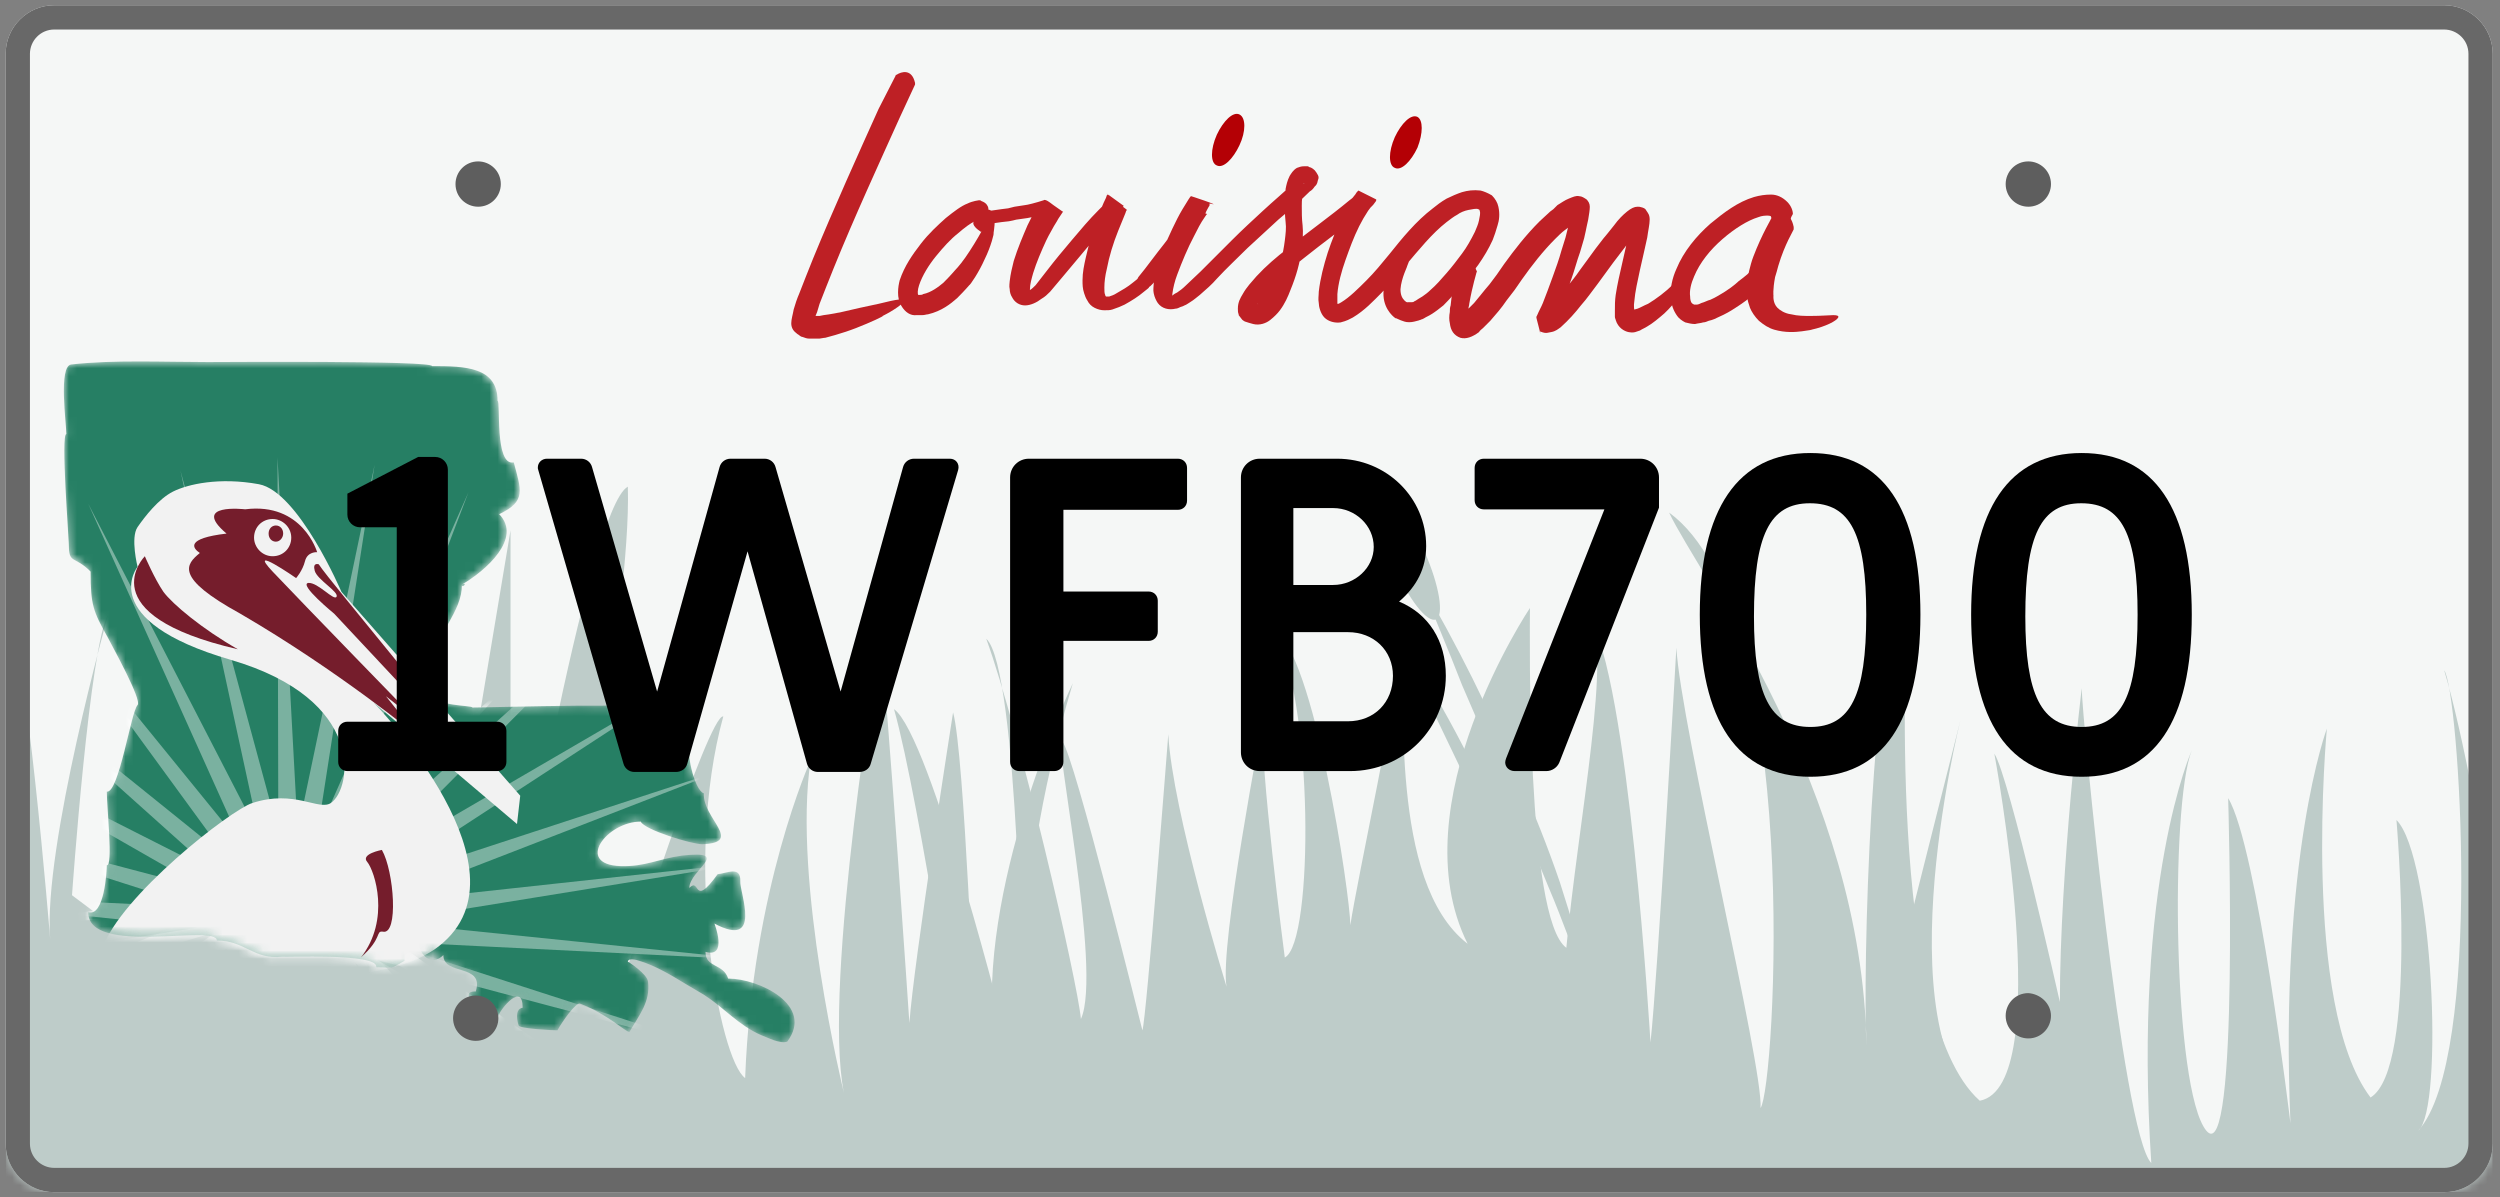 <svg width="309" height="148" viewBox="0 0 309 148" fill="none" xmlns="http://www.w3.org/2000/svg">
<rect x="0" y="0" width="309" height="148" fill="#808080" stroke="none"/>
<g clip-path="url(#clip0_2235_3427)">
<path d="M308.1 141.35C308.1 144.65 305.4 147.35 302.1 147.35H6.7C3.4 147.35 0.7 144.65 0.7 141.35V6.65C0.7 3.35 3.4 0.65 6.7 0.65H302.1C305.4 0.65 308.1 3.35 308.1 6.65V141.35Z" fill="#F5F7F6"/>
<mask id="mask0_2235_3427" style="mask-type:luminance" maskUnits="userSpaceOnUse" x="0" y="0" width="309" height="148">
<path d="M308.1 141.35C308.1 144.65 305.4 147.35 302.1 147.35H6.7C3.4 147.35 0.7 144.65 0.7 141.35V6.65C0.7 3.35 3.4 0.65 6.7 0.65H302.1C305.4 0.65 308.1 3.35 308.1 6.65V141.35Z" fill="white"/>
</mask>
<g mask="url(#mask0_2235_3427)">
<path fill-rule="evenodd" clip-rule="evenodd" d="M-4.2 155.35C-4.2 155.35 -0.6 79.95 0.8 76.35C3.1 77.75 6.2 116.05 6.2 116.05C5.3 104.75 13.4 75.85 13.4 75.85C11.1 79.55 8.9 110.65 8.9 110.65L12.5 113.35L50 115.15L53.1 64.65L54.5 117.05L63.1 65.55V118.85C63.1 118.85 72.6 62.85 77.6 60.15C78.1 75.95 69.5 115.25 73.1 119.75C77.2 120.65 77.2 120.65 77.2 120.65C77.2 120.65 87.6 88.15 89.4 88.55C84.4 106.65 88.9 130.95 92.1 133.25C93 109.75 100.2 93.95 100.2 93.95C97.9 108.85 104.3 135.05 104.3 135.05C101.6 121.55 108.8 79.05 108.8 79.05C109.7 86.25 112.4 126.45 112.4 126.45C112.9 119.25 117.8 88.05 117.8 88.05C119.2 93.05 120.5 127.75 120.5 127.75L126.4 126.35C126.4 126.35 125.9 82.55 121.9 78.95C126 90.25 133.2 121.35 133.6 125.95C136.3 120.05 130 90.25 131.3 91.65C132.7 93.05 141.2 127.35 141.2 127.35C141.7 125.95 144.4 90.75 144.4 90.75C144.9 100.25 151.6 121.95 151.6 121.95C150.7 116.95 156.1 88.95 156.1 88.95C155.6 93.95 158.8 118.35 158.8 118.35C162.4 116.55 162.4 86.25 157.4 77.75C162.4 80.45 166.9 110.75 166.9 114.35C167.8 108.45 172.8 85.45 172.8 81.85C174.2 85.05 171.4 108.95 181.4 116.65C172.8 99.45 189.1 75.15 189.1 75.15C189.1 78.35 188.6 113.55 193.6 117.15C195 101.75 199.5 79.65 196.3 76.05C201.3 83.25 204 128.85 204 128.85C204.9 120.75 207.2 80.05 207.2 80.05C207.7 89.55 218 131.95 217.6 136.95C219.4 134.65 223 75.55 206.3 63.35C209.9 71.05 230.2 97.65 230.7 129.25C230.2 121.55 231.2 76.85 235.7 75.05C235.7 77.75 233 125.65 244.7 136.05C254.2 134.25 246.5 93.15 246.5 93.15C248.3 95.85 254.6 123.85 254.6 123.85C254.6 107.55 257.3 85.05 257.3 85.05C257.3 88.25 262.3 140.15 265.9 143.75C263.6 108.95 270.9 92.75 270.9 92.75C268.2 99.55 268.6 134.75 272.7 139.75C276.8 144.75 275.4 98.65 275.4 98.65C279 104.55 283.1 138.85 283.1 138.85C281.7 105.85 287.6 90.05 287.6 90.05C287.6 90.05 284.4 124.35 293 135.65C298.9 132.05 296.2 101.35 296.2 101.35C300.7 105.85 302.1 137.05 298.9 139.75C307 130.75 303.9 85.15 302.1 82.85C306.6 97.75 313.4 143.85 314.7 157.35C316 170.75 -4.7 168.95 -4.2 155.35Z" fill="#BECCC9"/>
<path fill-rule="evenodd" clip-rule="evenodd" d="M124.5 128.75C124.5 128.75 115 90.85 110.5 87.65C113.7 98.95 119.5 137.75 119.5 137.75L124.5 128.75Z" fill="#BECCC9"/>
<path fill-rule="evenodd" clip-rule="evenodd" d="M132.6 84.45C132.6 84.45 121.3 107.95 122.7 126.85C127.2 129.55 127.2 129.55 127.2 129.55C127.2 129.55 124 113.35 132.6 84.45Z" fill="#BECCC9"/>
<path fill-rule="evenodd" clip-rule="evenodd" d="M242.301 89.05C242.301 89.05 231.901 130.55 246.801 138.25C229.601 138.75 231.401 132.35 231.401 132.35L242.301 89.05Z" fill="#BECCC9"/>
<path fill-rule="evenodd" clip-rule="evenodd" d="M176.101 68.25C177.901 72.35 178.501 76.05 177.501 76.55C176.401 77.05 174.101 74.05 172.301 69.95C170.501 65.85 169.901 62.15 170.901 61.65C171.901 61.25 174.301 64.15 176.101 68.25Z" fill="#BECCC9"/>
<path d="M175.5 71.85C177.8 75.75 180 79.85 182 83.85C184 87.95 186 92.05 187.8 96.25C189.6 100.45 191.3 104.65 192.8 109.05C193.5 111.25 194.2 113.45 194.8 115.65C195.1 116.75 195.3 117.85 195.5 119.05C195.7 120.15 195.9 121.35 195.8 122.45C195.5 120.15 194.7 118.05 193.9 115.95C193.1 113.85 192.3 111.75 191.4 109.65C189.7 105.45 187.9 101.25 186.1 97.15L180.7 84.65C179 80.25 177.2 76.05 175.5 71.85Z" fill="#BECCC9"/>
<path d="M171.5 75.95C173.9 79.75 176.2 83.55 178.3 87.55C180.5 91.45 182.5 95.45 184.5 99.45C186.4 103.45 188.3 107.55 190 111.75C190.8 113.85 191.6 115.95 192.3 118.05C192.6 119.15 192.9 120.25 193.2 121.35C193.5 122.45 193.7 123.55 193.7 124.65C193.2 122.45 192.4 120.35 191.5 118.35C190.6 116.25 189.7 114.25 188.8 112.25C186.9 108.25 185 104.15 183 100.15L177.2 88.05C175.1 84.05 173.3 80.05 171.5 75.95Z" fill="#BECCC9"/>
</g>
<mask id="mask1_2235_3427" style="mask-type:luminance" maskUnits="userSpaceOnUse" x="0" y="0" width="309" height="148">
<path d="M308.1 141.35C308.1 144.65 305.4 147.35 302.1 147.35H6.7C3.4 147.35 0.7 144.65 0.7 141.35V6.65C0.7 3.35 3.4 0.65 6.7 0.65H302.1C305.4 0.65 308.1 3.35 308.1 6.65V141.35Z" fill="white"/>
</mask>
<g mask="url(#mask1_2235_3427)">
<mask id="mask2_2235_3427" style="mask-type:luminance" maskUnits="userSpaceOnUse" x="7" y="44" width="92" height="85">
<path d="M57.101 72.25C57.101 72.85 57.901 71.85 57.101 72.25C57.101 75.75 53.901 78.15 53.801 81.55C54.101 81.55 52.901 85.05 53.201 85.75C53.901 87.35 58.301 87.15 58.401 87.45C61.101 87.45 81.701 86.75 82.201 87.75C85.501 90.25 85.501 85.45 85.501 92.25C84.601 92.25 85.801 97.75 87.001 98.05C86.801 101.15 92.001 104.15 86.801 104.35C85.501 104.35 79.601 102.55 79.201 101.55C75.001 101.55 71.001 106.85 76.701 107.05C79.701 107.15 81.401 106.15 84.301 105.75C90.601 105.05 85.201 107.55 85.201 109.75C86.601 108.35 85.601 112.35 88.701 108.05C89.801 107.95 91.601 106.95 91.501 108.95C91.401 110.25 94.301 117.35 88.301 114.15C88.301 114.15 90.001 118.45 87.201 117.65C87.201 119.65 89.401 119.05 90.001 120.95C93.801 120.95 100.701 124.25 97.301 128.75C96.401 129.05 94.901 128.25 94.101 127.95C91.301 126.75 89.501 124.55 87.001 122.95C86.301 122.55 85.501 122.05 84.801 121.65C83.001 120.55 81.001 119.35 79.001 118.75C78.701 118.65 77.701 118.35 77.601 118.85C77.601 118.85 80.001 120.35 80.101 121.35C80.401 123.85 79.001 125.45 77.801 127.55C77.301 127.55 75.101 125.35 71.701 124.05C71.201 123.85 69.501 126.25 68.901 127.35C68.401 127.35 64.201 127.15 64.101 126.75C64.001 126.45 63.501 124.75 64.601 124.55C64.601 121.35 61.901 124.65 61.601 125.55C59.501 125.55 56.401 122.45 58.801 122.55C59.901 119.05 53.601 119.95 53.601 117.35C52.101 118.85 48.701 119.45 46.401 119.45C46.801 117.65 34.801 118.25 34.801 118.15C31.201 118.55 30.201 116.15 26.701 116.15C26.701 114.05 10.801 118.15 10.801 112.65C12.801 113.25 13.101 107.55 13.101 106.85C13.901 106.95 13.101 99.75 13.101 97.75C14.601 97.95 16.101 87.85 16.901 87.05C17.501 86.45 13.701 79.65 13.201 78.65C11.401 75.45 11.101 74.65 11.101 70.55C9.001 68.45 8.401 69.75 8.401 67.05C8.401 66.25 7.401 53.55 8.101 53.55C8.101 52.25 7.101 45.15 8.701 44.95C14.001 44.35 20.101 44.65 25.601 44.65C27.701 44.65 53.301 44.45 53.301 45.15C57.401 45.15 61.401 45.25 61.401 49.45C61.801 49.45 61.001 57.55 63.401 57.05C64.301 60.45 65.001 61.85 61.601 63.45C64.601 66.55 60.001 70.55 57.101 72.25Z" fill="white"/>
</mask>
<g mask="url(#mask2_2235_3427)">
<path fill-rule="evenodd" clip-rule="evenodd" d="M36.901 99.049L41.101 73.249L39.401 99.35L49.201 75.049L41.701 100.25L56.701 78.749L43.901 101.55L63.301 83.95L45.601 103.35L68.501 90.45L47.001 105.45L72.101 97.95L47.801 107.85L74.001 106.15L48.101 110.25L74.001 114.45L47.801 112.75L72.101 122.65L47.001 115.15L68.501 130.15L45.601 117.25L63.301 136.65L43.901 119.05L56.701 141.85L41.701 120.35L49.201 145.55L39.401 121.25L41.101 147.35L36.901 121.45L32.701 147.35L34.401 121.25L24.601 145.55L32.001 120.35L17.001 141.85L29.901 119.05L10.501 136.65L28.101 117.25L5.301 130.15L26.801 115.15L1.701 122.65L26.001 112.75L-0.199 114.45L25.701 110.25L-0.199 106.15L26.001 107.85L1.701 97.95L26.801 105.45L5.301 90.45L28.101 103.35L10.501 83.95L29.901 101.55L17.001 78.749L32.001 100.25L24.601 75.049L34.401 99.35L32.701 73.249L36.901 99.049Z" fill="white"/>
</g>
<mask id="mask3_2235_3427" style="mask-type:luminance" maskUnits="userSpaceOnUse" x="7" y="44" width="92" height="85">
<path d="M57.101 72.25C57.101 72.85 57.901 71.85 57.101 72.25C57.101 75.75 53.901 78.15 53.801 81.55C54.101 81.55 52.901 85.05 53.201 85.75C53.901 87.35 58.301 87.15 58.401 87.45C61.101 87.45 81.701 86.75 82.201 87.75C85.501 90.25 85.501 85.45 85.501 92.25C84.601 92.25 85.801 97.75 87.001 98.05C86.801 101.15 92.001 104.15 86.801 104.35C85.501 104.35 79.601 102.55 79.201 101.55C75.001 101.55 71.001 106.85 76.701 107.05C79.701 107.15 81.401 106.15 84.301 105.75C90.601 105.05 85.201 107.55 85.201 109.75C86.601 108.35 85.601 112.35 88.701 108.05C89.801 107.95 91.601 106.95 91.501 108.95C91.401 110.25 94.301 117.35 88.301 114.15C88.301 114.15 90.001 118.45 87.201 117.65C87.201 119.65 89.401 119.05 90.001 120.95C93.801 120.95 100.701 124.25 97.301 128.75C96.401 129.05 94.901 128.25 94.101 127.95C91.301 126.75 89.501 124.55 87.001 122.95C86.301 122.55 85.501 122.05 84.801 121.65C83.001 120.55 81.001 119.35 79.001 118.75C78.701 118.65 77.701 118.35 77.601 118.85C77.601 118.85 80.001 120.35 80.101 121.35C80.401 123.85 79.001 125.45 77.801 127.55C77.301 127.55 75.101 125.35 71.701 124.05C71.201 123.85 69.501 126.25 68.901 127.35C68.401 127.35 64.201 127.15 64.101 126.75C64.001 126.45 63.501 124.75 64.601 124.55C64.601 121.35 61.901 124.65 61.601 125.55C59.501 125.55 56.401 122.45 58.801 122.55C59.901 119.05 53.601 119.95 53.601 117.35C52.101 118.85 48.701 119.45 46.401 119.45C46.801 117.65 34.801 118.25 34.801 118.15C31.201 118.55 30.201 116.15 26.701 116.15C26.701 114.05 10.801 118.15 10.801 112.65C12.801 113.25 13.101 107.55 13.101 106.85C13.901 106.95 13.101 99.75 13.101 97.75C14.601 97.95 16.101 87.85 16.901 87.05C17.501 86.45 13.701 79.65 13.201 78.65C11.401 75.45 11.101 74.65 11.101 70.55C9.001 68.45 8.401 69.75 8.401 67.05C8.401 66.25 7.401 53.55 8.101 53.55C8.101 52.25 7.101 45.15 8.701 44.95C14.001 44.35 20.101 44.65 25.601 44.65C27.701 44.65 53.301 44.45 53.301 45.15C57.401 45.15 61.401 45.25 61.401 49.45C61.801 49.45 61.001 57.55 63.401 57.05C64.301 60.45 65.001 61.85 61.601 63.45C64.601 66.55 60.001 70.55 57.101 72.25Z" fill="white"/>
</mask>
<g mask="url(#mask3_2235_3427)">
<path fill-rule="evenodd" clip-rule="evenodd" d="M57.1 72.25C57.9 71.85 57.1 72.85 57.1 72.25C57.1 75.75 53.9 78.15 53.8 81.55C54.1 81.55 52.9 85.05 53.2 85.75C53.9 87.35 58.3 87.15 58.4 87.45C61.1 87.45 81.7 86.75 82.2 87.75C85.5 90.25 85.5 85.45 85.5 92.25C84.6 92.25 85.8 97.75 87 98.05C86.8 101.15 92 104.15 86.8 104.35C85.5 104.35 79.6 102.55 79.2 101.55C75 101.55 71 106.85 76.7 107.05C79.7 107.15 81.4 106.15 84.3 105.75C90.6 105.05 85.2 107.55 85.2 109.75C86.6 108.35 85.6 112.35 88.7 108.05C89.8 107.95 91.6 106.95 91.5 108.95C91.4 110.25 94.3 117.35 88.3 114.15C88.3 114.15 90 118.45 87.2 117.65C87.2 119.65 89.4 119.05 90 120.95C93.8 120.95 100.7 124.25 97.3 128.75C96.4 129.05 94.9 128.25 94.1 127.95C91.3 126.75 89.5 124.55 87 122.95C86.3 122.55 85.5 122.05 84.8 121.65C83 120.55 81 119.35 79 118.75C78.7 118.65 77.7 118.35 77.6 118.85C77.6 118.85 80 120.35 80.1 121.35C80.4 123.85 79 125.45 77.8 127.55C77.3 127.55 75.1 125.35 71.7 124.05C71.2 123.85 69.5 126.25 68.9 127.35C68.4 127.35 64.2 127.15 64.1 126.75C64 126.45 63.5 124.75 64.6 124.55C64.6 121.35 61.9 124.65 61.6 125.55C59.5 125.55 56.4 122.45 58.8 122.55C59.9 119.05 54.8 120.65 54.8 118.05C53.3 119.55 51.7 117.95 51.8 116.35C52 112.65 46.2 116.95 47 112.45C45.1 112.95 43.7 114.05 42.2 115.35C42 115.95 47.4 115.75 48 115.75C49 118.05 50 115.75 50 118.75C48 119.95 48.7 119.55 46.5 119.55C46.9 117.75 34.9 118.35 34.9 118.25C31.3 118.65 30.3 116.25 26.8 116.25C26.8 114.15 10.9 118.25 10.9 112.75C12.9 113.35 13.2 107.65 13.2 106.95C14 107.05 13.2 99.85 13.2 97.85C14.7 98.05 16.2 87.95 17 87.15C17.6 86.55 13.8 79.75 13.3 78.75C11.5 75.55 11.2 74.75 11.2 70.65C9.1 68.55 8.5 69.85 8.5 67.15C8.5 66.35 7.5 53.65 8.2 53.65C8.2 52.35 7.2 45.25 8.8 45.05C14.1 44.45 20.2 44.75 25.7 44.75C27.8 44.75 53.4 44.55 53.4 45.25C57.5 45.25 61.5 45.35 61.5 49.55C61.9 49.55 61.1 57.65 63.5 57.15C64.4 60.55 65.1 61.95 61.7 63.55C64.6 66.55 60 70.55 57.1 72.25Z" fill="#267F64"/>
</g>
<mask id="mask4_2235_3427" style="mask-type:luminance" maskUnits="userSpaceOnUse" x="7" y="44" width="92" height="85">
<path d="M57.101 72.25C57.101 72.85 57.901 71.85 57.101 72.25C57.101 75.75 53.901 78.15 53.801 81.55C54.101 81.55 52.901 85.05 53.201 85.75C53.901 87.35 58.301 87.15 58.401 87.45C61.101 87.45 81.701 86.75 82.201 87.75C85.501 90.25 85.501 85.45 85.501 92.25C84.601 92.25 85.801 97.75 87.001 98.05C86.801 101.15 92.001 104.15 86.801 104.35C85.501 104.35 79.601 102.55 79.201 101.55C75.001 101.55 71.001 106.85 76.701 107.05C79.701 107.15 81.401 106.15 84.301 105.75C90.601 105.05 85.201 107.55 85.201 109.75C86.601 108.35 85.601 112.35 88.701 108.05C89.801 107.95 91.601 106.95 91.501 108.95C91.401 110.25 94.301 117.35 88.301 114.15C88.301 114.15 90.001 118.45 87.201 117.65C87.201 119.65 89.401 119.05 90.001 120.95C93.801 120.95 100.701 124.25 97.301 128.75C96.401 129.05 94.901 128.25 94.101 127.95C91.301 126.75 89.501 124.55 87.001 122.95C86.301 122.55 85.501 122.05 84.801 121.65C83.001 120.55 81.001 119.35 79.001 118.75C78.701 118.65 77.701 118.35 77.601 118.85C77.601 118.85 80.001 120.35 80.101 121.35C80.401 123.85 79.001 125.45 77.801 127.55C77.301 127.55 75.101 125.35 71.701 124.05C71.201 123.85 69.501 126.25 68.901 127.35C68.401 127.35 64.201 127.15 64.101 126.75C64.001 126.45 63.501 124.75 64.601 124.55C64.601 121.35 61.901 124.65 61.601 125.55C59.501 125.55 56.401 122.45 58.801 122.55C59.901 119.05 53.601 119.95 53.601 117.35C52.101 118.85 48.701 119.45 46.401 119.45C46.801 117.65 34.801 118.25 34.801 118.15C31.201 118.55 30.201 116.15 26.701 116.15C26.701 114.05 10.801 118.15 10.801 112.65C12.801 113.25 13.101 107.55 13.101 106.85C13.901 106.95 13.101 99.75 13.101 97.75C14.601 97.95 16.101 87.85 16.901 87.05C17.501 86.45 13.701 79.65 13.201 78.65C11.401 75.45 11.101 74.65 11.101 70.55C9.001 68.45 8.401 69.75 8.401 67.05C8.401 66.25 7.401 53.55 8.101 53.55C8.101 52.25 7.101 45.15 8.701 44.95C14.001 44.35 20.101 44.65 25.601 44.65C27.701 44.65 53.301 44.45 53.301 45.15C57.401 45.15 61.401 45.25 61.401 49.45C61.801 49.45 61.001 57.55 63.401 57.05C64.301 60.45 65.001 61.85 61.601 63.45C64.601 66.55 60.001 70.55 57.101 72.25Z" fill="white"/>
</mask>
<g mask="url(#mask4_2235_3427)">
<path opacity="0.39" fill-rule="evenodd" clip-rule="evenodd" d="M36.8 102.75L46.3 57.45L39.2 103.15L57.9 60.85L41.4 104.15L68.5 66.55L43.4 105.45L77.7 74.45L45.1 107.25L85.1 83.95L46.3 109.25L90.3 94.85L47.2 111.55L93.2 106.55L47.5 113.95L93.5 118.65L47.3 116.35L91.3 130.55L46.6 118.65L86.7 141.65L45.5 120.75L79.9 151.65L43.9 122.65L71.2 159.95L42 124.05L60.9 166.35L39.8 125.15L49.6 170.35L37.5 125.75L37.6 171.95L35.1 125.75L25.6 171.05L32.7 125.35L14 167.65L30.5 124.45L3.4 161.95L28.5 123.05L-5.8 154.15L26.8 121.35L-13.2 144.55L25.5 119.25L-18.4 133.65L24.7 116.95L-21.3 121.95L24.4 114.65L-21.6 109.85L24.6 112.15L-19.5 98.05L25.3 109.85L-14.9 86.85L26.4 107.75L-8.1 76.85L28 105.95L0.7 68.55L29.9 104.45L10.9 62.25L32.1 103.35L22.3 58.15L34.4 102.85L34.3 56.55L36.8 102.75Z" fill="white"/>
</g>
<mask id="mask5_2235_3427" style="mask-type:luminance" maskUnits="userSpaceOnUse" x="7" y="44" width="92" height="85">
<path d="M57.101 72.25C57.101 72.85 57.901 71.85 57.101 72.25C57.101 75.75 53.901 78.15 53.801 81.55C54.101 81.55 52.901 85.05 53.201 85.75C53.901 87.35 58.301 87.15 58.401 87.45C61.101 87.45 81.701 86.75 82.201 87.75C85.501 90.25 85.501 85.45 85.501 92.25C84.601 92.25 85.801 97.75 87.001 98.05C86.801 101.15 92.001 104.15 86.801 104.35C85.501 104.35 79.601 102.55 79.201 101.55C75.001 101.55 71.001 106.85 76.701 107.05C79.701 107.15 81.401 106.15 84.301 105.75C90.601 105.05 85.201 107.55 85.201 109.75C86.601 108.35 85.601 112.35 88.701 108.05C89.801 107.95 91.601 106.95 91.501 108.95C91.401 110.25 94.301 117.35 88.301 114.15C88.301 114.15 90.001 118.45 87.201 117.65C87.201 119.65 89.401 119.05 90.001 120.95C93.801 120.95 100.701 124.25 97.301 128.75C96.401 129.05 94.901 128.25 94.101 127.95C91.301 126.75 89.501 124.55 87.001 122.95C86.301 122.55 85.501 122.05 84.801 121.65C83.001 120.55 81.001 119.35 79.001 118.75C78.701 118.65 77.701 118.35 77.601 118.85C77.601 118.85 80.001 120.35 80.101 121.35C80.401 123.85 79.001 125.45 77.801 127.55C77.301 127.55 75.101 125.35 71.701 124.05C71.201 123.85 69.501 126.25 68.901 127.35C68.401 127.35 64.201 127.15 64.101 126.75C64.001 126.45 63.501 124.75 64.601 124.55C64.601 121.35 61.901 124.65 61.601 125.55C59.501 125.55 56.401 122.45 58.801 122.55C59.901 119.05 53.601 119.95 53.601 117.35C52.101 118.85 48.701 119.45 46.401 119.45C46.801 117.65 34.801 118.25 34.801 118.15C31.201 118.55 30.201 116.15 26.701 116.15C26.701 114.05 10.801 118.15 10.801 112.65C12.801 113.25 13.101 107.55 13.101 106.85C13.901 106.95 13.101 99.75 13.101 97.75C14.601 97.95 16.101 87.85 16.901 87.05C17.501 86.45 13.701 79.65 13.201 78.65C11.401 75.45 11.101 74.65 11.101 70.55C9.001 68.45 8.401 69.75 8.401 67.05C8.401 66.25 7.401 53.55 8.101 53.55C8.101 52.25 7.101 45.15 8.701 44.95C14.001 44.35 20.101 44.65 25.601 44.65C27.701 44.65 53.301 44.45 53.301 45.15C57.401 45.15 61.401 45.25 61.401 49.45C61.801 49.45 61.001 57.55 63.401 57.05C64.301 60.45 65.001 61.85 61.601 63.45C64.601 66.55 60.001 70.55 57.101 72.25Z" fill="white"/>
</mask>
<g mask="url(#mask5_2235_3427)">
<path fill-rule="evenodd" clip-rule="evenodd" d="M53.701 117.35C66.901 108.15 46.201 86.85 46.201 86.85L63.901 101.85L64.301 98.35L42.201 73.15C42.201 73.15 36.901 60.75 32.001 59.85C27.101 58.95 23.201 59.85 21.401 60.75C19.601 61.65 17.901 63.85 17.001 65.15C16.101 66.45 17.001 70.05 17.001 70.05C17.001 70.05 11.701 76.65 28.501 81.55C45.301 86.45 43.501 97.45 40.901 99.25C39.401 100.25 36.401 97.55 31.201 99.25C28.601 100.05 14.801 110.75 12.601 117.35C12.101 118.65 43.501 124.45 53.701 117.35Z" fill="#F2F2F2"/>
<path fill-rule="evenodd" clip-rule="evenodd" d="M39.401 69.75C39.401 69.75 38.601 69.45 38.901 70.55C39.201 71.65 41.901 73.15 41.601 73.75C41.301 74.35 39.301 71.95 38.101 72.05C36.901 72.25 41.301 75.85 41.301 75.85L57.301 92.95C57.801 91.85 40.701 71.85 39.401 69.75Z" fill="#751D2C"/>
<path fill-rule="evenodd" clip-rule="evenodd" d="M47.7 86.05L51.5 89.05C51.5 89.05 37 74.15 33.7 70.65C30.4 67.15 36.6 71.45 36.6 71.45C36.6 71.45 37.4 70.55 37.7 69.35C38 68.15 39.2 68.25 39.2 68.25C39.2 68.25 37.4 62.05 30.3 62.95C30.3 62.95 23.5 62.15 28 65.95C22.9 66.55 23.8 67.75 24.7 68.35C23 69.75 21.5 71.35 29.7 75.85C41.9 82.95 51.7 91.05 51.7 91.05L47.7 86.05ZM31.4 66.45C31.4 65.15 32.4 64.15 33.7 64.15C34.9 64.15 36 65.15 36 66.45C36 67.75 35 68.75 33.7 68.75C32.4 68.75 31.4 67.65 31.4 66.45Z" fill="#751D2C"/>
<path fill-rule="evenodd" clip-rule="evenodd" d="M35 65.95C35 66.45 34.6 66.95 34.1 66.95C33.6 66.95 33.2 66.55 33.2 65.95C33.2 65.35 33.6 64.95 34.1 64.95C34.6 64.95 35 65.35 35 65.95Z" fill="#751D2C"/>
<path fill-rule="evenodd" clip-rule="evenodd" d="M17.901 68.75C17.901 68.75 10.801 75.95 29.401 80.25C25.001 77.75 21.301 74.65 20.201 73.15C19.101 71.55 17.901 68.75 17.901 68.75Z" fill="#751D2C"/>
<path fill-rule="evenodd" clip-rule="evenodd" d="M47.201 105.05C47.201 105.05 44.501 105.55 45.401 106.55C46.301 107.65 48.301 113.65 44.601 118.35C47.301 115.95 46.401 115.05 47.301 115.15C49.301 115.65 48.701 107.65 47.201 105.05Z" fill="#751D2C"/>
</g>
</g>
<path d="M302.1 3.65C303.7 3.65 305.1 4.95 305.1 6.65V141.35C305.1 142.95 303.8 144.35 302.1 144.35H6.7C5.1 144.35 3.7 143.05 3.7 141.35V6.65C3.7 5.05 5 3.65 6.7 3.65H302.1ZM302.1 0.65H6.7C3.4 0.65 0.7 3.35 0.7 6.65V141.35C0.7 144.65 3.4 147.35 6.7 147.35H302.1C305.4 147.35 308.1 144.65 308.1 141.35V6.65C308.1 3.35 305.4 0.65 302.1 0.65Z" fill="#686868"/>
<path d="M61.9 22.75C61.9 24.25 60.7 25.55 59.1 25.55C57.6 25.55 56.3 24.35 56.3 22.75C56.3 21.25 57.5 19.95 59.1 19.95C60.6 19.95 61.9 21.15 61.9 22.75Z" fill="#5E5E5E"/>
<path d="M253.5 22.75C253.5 24.25 252.3 25.55 250.7 25.55C249.2 25.55 247.9 24.35 247.9 22.75C247.9 21.25 249.1 19.95 250.7 19.95C252.2 19.95 253.5 21.15 253.5 22.75Z" fill="#5E5E5E"/>
<path d="M61.6 125.85C61.6 127.35 60.4 128.65 58.8 128.65C57.3 128.65 56 127.45 56 125.85C56 124.35 57.2 123.05 58.8 123.05C60.4 123.05 61.6 124.35 61.6 125.85Z" fill="#5E5E5E"/>
<path d="M253.5 125.55C253.5 127.05 252.3 128.35 250.7 128.35C249.2 128.35 247.9 127.15 247.9 125.55C247.9 124.05 249.1 122.75 250.7 122.75C252.2 122.85 253.5 124.05 253.5 125.55Z" fill="#5E5E5E"/>
<path d="M110.7 9.35C110.7 9.25 110.7 9.25 110.8 9.25C111.4 8.85 112.7 8.45 113.1 10.25V10.45L111.2 14.55C108.9 19.65 105.5 27.05 103 33.25C102.4 34.75 101.8 36.25 101.3 37.55L101 38.55L100.8 39.05C100.7 39.05 100.9 39.05 101 39.05H101.3L101.8 38.95C101.8 38.95 102.7 38.85 104.1 38.55C105.4 38.25 107.1 37.85 108.6 37.55C111 36.95 111.8 36.85 111.7 37.25C111.6 37.55 110.5 38.35 109.1 39.05C109.3 39.05 107.6 39.85 105.8 40.55C104 41.25 102 41.75 102 41.75C102 41.75 101.8 41.75 101.3 41.85H100.8C100.6 41.85 100.3 41.85 100 41.85C99.7 41.85 99.5 41.75 99.2 41.65C99.1 41.65 98.9 41.55 98.8 41.45C98.7 41.35 98.6 41.35 98.4 41.15C98 40.85 97.8 40.45 97.8 39.95C97.8 39.45 98 38.85 98.1 38.25C98.3 37.55 98.5 36.95 98.8 36.25C99.3 34.95 99.9 33.45 100.5 31.95C103 25.85 106.3 18.55 108.6 13.45L110.7 9.35Z" fill="#BE2025"/>
<path d="M121 24.75C121.1 24.75 121.2 24.75 121.3 24.85C121.6 24.95 121.9 25.15 122 25.35C122.2 25.65 122.2 25.85 122.1 26.05C122 26.25 121.8 26.35 121.6 26.45C121.4 26.55 121.2 26.85 121.2 27.05V27.15C121.2 27.15 121.1 27.15 120.5 27.35C120 27.55 119.2 28.15 118.4 28.85C117.5 29.55 116.6 30.55 115.7 31.65C114.8 32.75 114 34.05 113.6 35.25C113.4 35.85 113.4 36.35 113.5 36.45C113.4 36.45 113.6 36.45 113.7 36.45C113.8 36.45 114 36.45 114.1 36.35C115.1 36.15 116 35.45 116.6 34.95C117.5 34.05 118 33.45 118 33.45C118 33.45 118.6 32.85 119.3 31.85C120 30.85 120.8 29.55 121.4 28.45C121.8 27.45 122 26.75 122 26.45C122 26.35 121.9 26.25 121.9 26.15C121.8 26.05 121.8 26.05 121.9 25.95C122 25.85 122.2 25.85 122.5 26.05C122.7 26.25 122.8 26.55 122.9 26.85C123 27.45 122.9 28.15 122.8 28.85C122.9 28.75 122.5 30.45 121.7 32.05C121 33.65 119.9 35.25 119.8 35.25C119.8 35.25 119.3 35.85 118.3 36.85C117.5 37.55 116.4 38.45 114.7 38.85C114.5 38.85 114.3 38.95 114 38.95C113.9 38.95 113.8 38.95 113.7 38.95C113.6 38.95 113.5 38.95 113.3 38.95C112.5 39.05 111.9 38.55 111.5 37.95C111.1 37.35 111 36.75 111 36.15C111 35.55 111.1 35.05 111.2 34.65C111.8 32.85 112.8 31.45 113.8 30.15C114.8 28.85 115.9 27.85 116.9 26.95C117.9 26.15 118.8 25.45 119.6 25.15C120.2 24.85 121 24.75 121 24.75Z" fill="#BE2025"/>
<path d="M121.3 28.65C121.2 28.65 121.2 28.65 121.1 28.55C120.8 28.35 120.4 28.05 120.3 27.65C120.3 27.25 120.5 26.75 121 26.25C121 26.25 121.1 26.15 121.2 26.15C121.2 26.15 121.7 26.15 122.4 26.05L123.8 25.85L124.6 25.75L125 25.65L125.4 25.55L126.7 25.35C126.9 25.35 128.1 25.05 129 24.75C129.1 24.65 129.2 24.75 129.3 24.75L129.5 24.85L129.8 25.05L130.2 25.35L131.2 26.05C131.2 26.05 131.3 26.15 131.4 26.15L131.2 26.45L130.8 27.05C130.6 27.45 130.3 27.85 130.1 28.25L129.6 29.15L129.3 29.75C128.7 31.05 128.1 32.45 127.7 33.75C127.5 34.45 127.3 35.15 127.3 35.75V35.85C127.5 35.75 127.8 35.45 128 35.25L129.4 33.45C130.4 32.15 131.4 30.95 132.5 29.65C133.6 28.35 134.6 27.15 135.8 25.95L136.7 25.05L137.2 24.55L137.3 24.45C141.2 27.35 138.4 25.25 139.3 25.95L139.2 26.05L139.1 26.35C138.8 27.05 138.5 27.85 138.2 28.55C137.6 30.05 137.1 31.65 136.8 33.25C136.6 34.05 136.5 34.85 136.5 35.55C136.5 35.95 136.5 36.25 136.6 36.45C136.6 36.55 136.7 36.65 136.7 36.65C136.7 36.65 136.8 36.65 137.1 36.65C137.4 36.55 137.7 36.45 138 36.25C138.7 35.85 139.4 35.45 140 34.95L140.5 34.55L140.6 34.45L140.7 34.25L141.5 33.25L143.1 31.15C144.2 29.75 145.3 28.35 146.2 26.85C146.4 26.45 146.7 26.15 146.9 25.75C147 25.55 147.1 25.35 147.1 25.35L147.3 25.45C147.5 25.55 147.6 25.55 147.7 25.65L147.9 25.75H148C147.5 25.75 149.3 25.85 146.9 25.75C151.5 27.15 148.2 26.15 149.2 26.45L149.1 26.55L148.9 26.85C148.4 27.55 148 28.35 147.6 29.15C146.8 30.65 146.1 32.35 145.5 33.95C145.2 34.75 145 35.55 144.9 36.35V36.55L145 36.45C145.1 36.35 145.3 36.25 145.5 36.15C145.8 35.95 146.2 35.65 146.5 35.35C147.1 34.75 147.8 34.15 148.4 33.55C149.7 32.25 151 30.95 152.3 29.65C153.5 28.45 154.8 27.25 156.1 26.05C157.4 24.85 158.7 23.75 159.9 22.65C160 22.55 160.2 22.35 160.2 22.25C160.5 22.45 160.7 22.55 160.9 22.65C161.1 22.75 161.2 22.75 161.2 22.65C161.2 22.65 161.1 22.65 161.1 22.85C161 22.95 161 23.25 160.9 23.55V23.65C160.9 23.55 160.8 23.95 161 23.35L160.9 23.25C160.8 23.15 160.9 23.15 160.9 23.15C160.9 23.15 161 23.25 161.1 23.35C161.3 23.55 161.2 23.45 161.2 23.55C161.1 23.65 161 23.95 161 24.35C160.9 24.65 160.9 25.05 160.9 25.45C160.9 26.25 160.9 27.05 161 27.85C161.1 28.75 161 29.75 160.9 30.65C160.7 32.45 160.2 34.15 159.5 35.85C159.2 36.65 158.8 37.55 158.2 38.35C157.9 38.75 157.5 39.15 157 39.55C156.5 39.95 155.7 40.25 154.9 40.05C154.5 39.95 154.2 39.85 153.9 39.75C153.8 39.75 153.8 39.65 153.7 39.65L153.6 39.55C153.4 39.25 154 40.15 153.1 38.95V38.85C153 38.65 153 38.35 153 38.15C153 37.35 153.3 36.85 153.6 36.35C154.1 35.45 154.7 34.85 155.3 34.15C156.5 32.85 157.8 31.75 159.1 30.75C161.7 28.65 164.4 26.75 166.8 24.75C167.1 24.55 167.4 24.25 167.6 24.05C167.4 23.95 168 24.35 168.2 24.55C168.3 24.55 168.3 24.65 168.4 24.65H168.5C167.6 23.95 169.9 25.65 169.6 25.45L169.4 25.65L169.1 26.05C168.7 26.65 168.3 27.35 168 27.95C167.3 29.35 166.8 30.75 166.3 32.15C165.8 33.55 165.4 35.05 165.3 36.35C165.3 36.65 165.3 37.05 165.3 37.25C165.3 37.35 165.3 37.55 165.3 37.55H165.4C165.5 37.55 165.6 37.45 165.8 37.35C166.8 36.75 167.9 35.65 168.9 34.65C169.9 33.65 170.8 32.55 171.7 31.45C173.3 29.45 175 27.35 177.1 25.75C177.6 25.35 178.1 24.95 178.8 24.55C179.4 24.25 180.1 23.95 180.7 23.75C181.4 23.55 182.1 23.45 183 23.55C183.4 23.65 183.9 23.85 184.4 24.15C184.8 24.55 185.1 25.05 185.2 25.55C185.4 26.45 185.3 27.25 185.1 27.85C184.9 28.55 184.7 29.15 184.5 29.65C184 30.75 183.4 31.75 182.7 32.75C182 33.65 181.4 34.55 180.6 35.35C179.9 36.15 179.2 36.95 178.4 37.75C177.9 38.15 177.4 38.55 176.9 38.85C176.6 39.05 176.3 39.15 176 39.35L175.8 39.45C175.7 39.45 175.6 39.55 175.5 39.55C175.3 39.65 175.1 39.65 174.8 39.75C174.4 39.85 173.9 39.85 173.6 39.75C172.9 39.55 172.5 39.25 172.5 39.35C172.5 39.35 171.1 38.45 171 36.55C170.9 34.75 171.9 33.25 172.7 32.15C174.1 30.35 174.7 29.95 174.8 30.25C174.9 30.55 174.4 31.65 173.9 32.95C174 32.85 173.2 34.35 173.1 35.75C173.1 36.45 173.3 36.85 173.6 37.15C173.9 37.45 174 37.35 174 37.35C174 37.35 174 37.35 174.2 37.35C174.3 37.35 174.4 37.35 174.5 37.35C174.6 37.35 174.7 37.35 174.8 37.25L175 37.15L175.3 36.95C175.5 36.85 175.6 36.75 175.8 36.65C176.1 36.45 176.5 36.15 176.8 35.85C177.5 35.25 178.1 34.55 178.8 33.75C179.5 32.95 180.1 32.15 180.7 31.35C181.3 30.55 181.8 29.65 182.3 28.65C182.5 28.15 182.7 27.75 182.8 27.25C182.9 26.75 183 26.35 182.9 26.05C182.8 25.85 182.9 25.95 182.7 25.85C182.5 25.75 182 25.85 181.5 25.95C181 26.05 180.5 26.25 180.1 26.55C179.7 26.75 179.2 27.15 178.8 27.45C177 28.85 175.4 30.85 173.7 32.85C172.8 33.95 171.8 35.05 170.8 36.15C169.7 37.25 168.7 38.35 167.2 39.25C166.8 39.45 166.5 39.65 165.7 39.85C165 39.95 164.2 39.75 163.7 39.25C163.2 38.75 163 37.85 163 37.45C162.9 36.95 163 36.55 163 36.05C163.2 34.35 163.6 32.85 164.1 31.25C164.6 29.75 165.2 28.25 165.9 26.75C166.3 26.05 166.7 25.25 167.1 24.55L167.5 24.05L167.7 23.75L167.8 23.65L167.9 23.55C168.9 24.05 165.7 22.45 170.1 24.65V24.75C170.1 24.85 170 24.95 170 24.95C169.8 25.25 169.7 25.35 169.6 25.45L169.3 25.65L168.8 26.05C166.2 28.05 163.6 29.95 161.1 31.95C159.8 32.95 158.6 34.05 157.5 35.15C157 35.75 156.4 36.35 156.1 36.85C155.9 37.15 155.8 37.45 155.8 37.55C155.7 37.55 155.7 37.55 155.6 37.55H155.5C155.4 37.25 155.6 38.25 155.4 36.85C155.5 36.95 155.5 36.95 155.6 36.95C155.7 36.95 155.7 36.95 155.9 36.85C156.1 36.75 156.3 36.55 156.5 36.25C156.9 35.75 157.3 35.05 157.6 34.35C158.2 32.95 158.6 31.35 158.8 29.75C158.9 28.95 159 28.15 158.9 27.45C158.8 26.55 158.8 25.65 158.8 24.75C158.8 24.25 158.9 23.85 158.9 23.35C159 22.85 159.1 22.35 159.4 21.75C159.6 21.45 159.8 21.05 160.3 20.75C160.6 20.65 160.8 20.55 161.2 20.55H161.3H161.4H161.5H161.6C161.7 20.55 161.7 20.55 161.8 20.65C161.9 20.65 162.2 20.75 162.5 21.05C162.6 21.15 162.8 21.45 162.9 21.65C163 21.85 163 22.05 162.9 22.25C162.8 22.85 162.6 22.95 162.5 23.05C162.3 23.35 162.1 23.55 161.9 23.65C160.6 24.95 159.3 26.05 158 27.15C156.7 28.35 155.5 29.45 154.2 30.65C152.9 31.95 151.6 33.15 150.4 34.45C149.8 35.15 149.1 35.75 148.3 36.45C147.9 36.75 147.6 37.05 147.1 37.35C146.9 37.45 146.7 37.65 146.4 37.75L146.2 37.85L145.9 37.95C145.7 38.05 145.5 38.15 145.3 38.15C144.5 38.35 143.6 38.15 143.1 37.45C142.9 37.15 142.7 36.75 142.6 36.25C142.5 35.85 142.6 35.35 142.6 35.05C142.7 33.95 143 33.05 143.3 32.15C143.9 30.35 144.7 28.65 145.5 27.05C145.9 26.25 146.4 25.45 146.9 24.65L147.1 24.35L147.2 24.25C146.7 24.05 151.5 25.65 149.5 25.15C149.5 25.25 149.5 25.25 149.5 25.35C149.5 25.45 149.4 25.55 149.4 25.55C149.2 25.95 149.1 26.05 149 26.35C148.7 26.75 148.5 27.15 148.2 27.55C147.2 29.05 146.1 30.55 145 31.95L143.3 34.05L142.5 35.05L142.2 35.35C142.1 35.45 142 35.45 142 35.55L141.9 35.65L141.4 36.05C140.7 36.65 139.9 37.15 139 37.65C138.6 37.85 138.1 38.05 137.5 38.25C137.2 38.35 136.9 38.35 136.5 38.35C136.1 38.35 135.7 38.25 135.3 38.05C134.9 37.85 134.6 37.55 134.4 37.15C134.2 36.85 134.1 36.55 134 36.25C133.8 35.65 133.8 35.15 133.8 34.65C133.8 33.65 134 32.75 134.2 31.85C134.6 30.05 135.1 28.45 135.7 26.85C136 26.05 136.3 25.25 136.7 24.45L136.8 24.15L136.9 24.05C137.8 24.65 134.9 22.55 138.9 25.45L138.5 25.85L137.7 26.75C136.6 27.95 135.5 29.15 134.5 30.45C133.5 31.65 132.4 32.95 131.4 34.15L129.8 36.05C129.4 36.45 129.2 36.65 128.7 36.95C128.2 37.35 127.4 37.75 126.7 37.75C126 37.75 125.4 37.35 125.1 36.75C124.9 36.45 124.8 36.05 124.8 35.75C124.7 35.35 124.8 34.95 124.8 34.75C124.9 33.85 125.1 33.05 125.3 32.25C125.8 30.65 126.4 29.25 127 27.85L127.5 26.85L127 26.95L125.6 27.15L125.2 27.25L124.7 27.35L123.8 27.45L122.4 27.65C121.9 28.65 121.3 28.65 121.3 28.65Z" fill="#BE2025"/>
<path d="M180.2 32.95C180.2 32.85 180.2 32.85 180.3 32.85C180.8 32.35 181.9 31.95 182.5 33.45C182.5 33.45 182.6 33.65 182.5 33.65C182.5 33.75 182 35.25 181.6 37.55C181.6 37.75 181.5 37.95 181.5 38.15L181.7 37.95L182.2 37.45C182.8 36.75 183.4 35.95 184.1 35.15L185 33.95L185.9 32.65C187.2 30.85 188.6 29.05 190.3 27.35C190.7 26.95 191.2 26.55 191.6 26.15L192 25.85L192.2 25.65L192.5 25.35C193 25.05 193.4 24.75 193.9 24.55C194.4 24.35 194.8 24.15 195.2 24.25C195.5 24.25 195.8 24.45 196.1 24.65C196.3 24.85 196.5 25.15 196.5 25.55C196.5 25.95 196.4 26.55 196.3 27.15C196.2 27.65 196 28.45 196 28.55L195.8 29.45L195.3 31.15C194.9 32.25 194.6 33.45 194.2 34.55C193.8 35.65 193.4 36.75 192.9 37.85C192.7 38.45 192.4 38.95 192.2 39.55L192 39.95V40.05C192.8 40.85 190.9 38.95 191.1 39.15C191.1 39.15 191.1 39.15 191.1 39.05C191.1 38.95 191.1 38.95 191.1 38.85C191.1 38.75 191.1 38.65 191 38.55V38.45V38.35C191.1 38.35 191.1 38.25 191.2 38.25C191.9 37.75 192.7 36.85 193.3 35.95C194 35.05 194.7 34.25 195.3 33.35L197.2 30.75L198.2 29.45L198.7 28.85L199.5 27.85C200 27.15 200.6 26.55 201.1 26.15C201.6 25.75 202 25.55 202.4 25.55C202.6 25.55 202.7 25.55 203 25.65C203.3 25.75 203.4 25.85 203.5 26.05C203.7 26.35 203.9 26.55 203.9 27.15C203.9 27.75 203.7 28.55 203.6 29.35L203.2 31.15L202.7 33.35C202.4 34.75 202.1 36.05 202 37.25C201.9 37.75 202 38.45 202 38.25C202 38.25 202.1 38.25 202.4 38.15C202.7 38.05 203.2 37.75 203.7 37.55C204.7 36.95 205.9 36.05 206.8 35.15C208.3 33.55 208.6 32.95 208.8 33.25C208.9 33.55 208.6 34.75 207.9 36.05C208 35.95 207.1 37.45 205.7 38.75C205 39.35 204.3 39.95 203.6 40.35C203.3 40.55 203 40.65 202.7 40.85C202.4 40.95 202.1 41.05 202.1 41.05C202.1 41.05 201.8 41.15 201.3 41.05C200.8 40.95 200 40.55 199.7 39.55C199.7 39.45 199.6 39.35 199.6 39.15V38.95V38.75V38.45C199.6 37.75 199.6 37.15 199.7 36.45C199.9 35.15 200.2 33.85 200.5 32.55L201 30.35L199.4 32.45L197.5 35.05C196.8 35.95 196.2 36.85 195.4 37.75C194.7 38.65 193.9 39.55 192.9 40.45C192.6 40.65 192.3 40.95 191.7 41.05C191.6 41.05 191.3 41.15 191.1 41.15C190.8 41.15 190.6 41.05 190.3 40.95C190.7 42.35 189.8 38.95 189.9 39.25V39.15L190 38.95C190.2 38.45 190.5 37.95 190.7 37.45C191.1 36.45 191.5 35.35 191.9 34.25C192.3 33.15 192.7 32.05 193 30.95L193.5 29.35L193.8 28.15L193.4 28.45C193 28.75 192.6 29.15 192.2 29.55C190.7 31.05 189.3 32.85 188.1 34.55L187.2 35.85L186.2 37.15C185.6 38.05 184.9 38.85 184.2 39.65C184 39.85 183.8 40.05 183.6 40.25L183.3 40.55C183.2 40.65 182.9 40.85 182.8 41.05C182 41.65 181.2 41.95 180.5 41.75C179.7 41.45 179.3 40.85 179.2 39.95C179.1 39.55 179.1 39.05 179.2 38.55C179.2 38.25 179.2 38.05 179.3 37.75C179.6 34.65 180.1 33.05 180.2 32.95Z" fill="#BE2025"/>
<path d="M221.3 27.15C221.3 27.25 221.3 27.25 221.2 27.35C220.9 27.75 220.5 28.05 220.1 27.95C219.7 27.85 219.4 27.45 219 26.95L218.9 26.85V26.75C218.9 26.75 218.8 26.65 218.5 26.65C218.2 26.65 217.8 26.65 217.3 26.85C216 27.25 214.4 28.25 212.9 29.55C211.4 30.85 210.1 32.45 209.4 34.15C209 35.05 208.8 35.95 208.9 36.65C208.9 37.05 209 37.35 209.1 37.45C209.2 37.55 209.2 37.55 209.4 37.65C209.5 37.65 209.6 37.65 209.7 37.65C209.9 37.65 210.1 37.55 210.3 37.45C210.7 37.35 211 37.15 211.4 37.05C212.1 36.75 212.7 36.35 213.2 36.05C214.3 35.35 214.9 34.75 214.9 34.75C214.9 34.75 215.6 34.25 216.5 33.45C217.4 32.65 218.3 31.55 218.9 30.35C219.3 29.45 219.5 28.75 219.6 28.25C219.7 27.85 219.8 27.75 220 27.85C220.3 28.05 220.6 29.35 220.2 30.85C220.3 30.65 219.8 32.55 218.7 34.05C217.6 35.55 216.2 36.85 216.2 36.85C216.2 36.85 215.6 37.35 214.5 38.05C213.9 38.45 213.2 38.85 212.5 39.15C212.1 39.35 211.7 39.55 211.2 39.65C211 39.75 210.7 39.85 210.5 39.85C210.2 39.95 209.9 39.95 209.5 40.05C209.1 40.05 208.7 39.95 208.3 39.85C207.9 39.65 207.5 39.35 207.3 39.05C206.8 38.35 206.6 37.65 206.5 36.95C206.4 35.65 206.7 34.35 207.2 33.25C208.1 31.05 209.7 29.15 211.4 27.65C213.1 26.25 214.8 24.95 216.8 24.35C217.5 24.15 218.2 24.05 218.9 24.05C219.6 24.05 220.3 24.35 220.9 24.95C221.4 25.45 221.6 26.05 221.6 26.45C221.3 26.95 221.3 27.15 221.3 27.15Z" fill="#BE2025"/>
<path d="M219 26.85C219 26.75 219.1 26.75 219.2 26.65C219.6 26.45 220.1 26.25 220.6 26.45C221.1 26.65 221.5 27.05 221.7 28.05C221.7 28.05 221.7 28.25 221.7 28.35C221.7 28.45 220.6 30.15 219.8 32.85C219.7 33.25 219.5 33.95 219.4 34.25C219.1 35.85 219.2 36.55 219.2 36.55C219.2 36.55 219.1 37.45 219.7 38.05C220 38.35 220.6 38.75 221.4 38.85C222.2 39.05 223 39.05 223.8 39.05C225.2 39.05 226.1 38.95 226.6 38.95C227.1 38.95 227.3 39.05 227.2 39.25C227 39.65 225.7 40.35 223.9 40.75C224 40.75 223.5 40.85 222.7 40.95C221.9 41.05 220.7 41.15 219.3 40.75C218.6 40.55 218 40.15 217.4 39.65C216.9 39.15 216.5 38.55 216.3 38.05C215.9 36.95 215.9 36.35 215.9 36.35C215.9 36.35 215.8 35.15 216.2 33.45C216.3 33.05 216.5 32.25 216.7 31.75C217.8 28.85 219 26.95 219 26.85Z" fill="#BE2025"/>
<path d="M153.2 17.95C152.4 19.65 151.2 20.85 150.4 20.45C149.6 20.15 149.6 18.45 150.4 16.65C151.2 14.95 152.4 13.75 153.2 14.15C154 14.55 154 16.25 153.2 17.95Z" fill="#B40005"/>
<path d="M175.2 18.25C174.4 19.95 173.2 21.15 172.4 20.75C171.6 20.45 171.6 18.75 172.4 16.95C173.2 15.25 174.4 14.05 175.2 14.45C175.9 14.85 175.9 16.45 175.2 18.25Z" fill="#B40005"/>
<path d="M257.295 96.008C248.331 96.008 243.633 89.15 243.633 75.974C243.633 62.906 248.331 55.994 257.295 55.994C266.259 55.994 270.903 62.852 270.903 75.974C270.903 89.204 266.259 96.008 257.295 96.008ZM257.295 89.852C262.263 89.852 264.207 85.964 264.207 75.974C264.207 66.038 262.263 62.204 257.241 62.204C252.273 62.204 250.329 66.146 250.329 76.19C250.329 85.91 252.327 89.852 257.295 89.852Z" fill="black"/>
<path d="M223.756 96.008C214.792 96.008 210.094 89.15 210.094 75.974C210.094 62.906 214.792 55.994 223.756 55.994C232.72 55.994 237.364 62.852 237.364 75.974C237.364 89.204 232.72 96.008 223.756 96.008ZM223.756 89.852C228.724 89.852 230.668 85.964 230.668 75.974C230.668 66.038 228.724 62.204 223.702 62.204C218.734 62.204 216.79 66.146 216.79 76.19C216.79 85.91 218.788 89.852 223.756 89.852Z" fill="black"/>
<path d="M187.232 95.306C186.53 95.306 186.044 94.82 186.044 94.226C186.044 94.064 186.098 93.902 186.152 93.74L198.302 62.96H183.398C182.75 62.96 182.264 62.474 182.264 61.826V57.83C182.264 57.182 182.75 56.696 183.398 56.696H202.73C204.026 56.696 205.052 57.722 205.052 59.018V62.744L192.74 94.226C192.47 94.874 191.822 95.306 191.12 95.306H187.232Z" fill="black"/>
<path d="M155.7 95.306C154.404 95.306 153.378 94.28 153.378 92.984V59.018C153.378 57.722 154.404 56.696 155.7 56.696H165.258C171.36 56.696 176.274 61.502 176.274 67.496C176.274 70.196 175.14 72.464 172.926 74.354C176.544 75.866 178.704 79.16 178.704 83.534C178.704 90.068 173.466 95.306 166.878 95.306H155.7ZM159.858 72.302H164.772C167.526 72.302 169.794 70.142 169.794 67.604C169.794 64.958 167.526 62.798 164.772 62.798H159.858V72.302ZM159.858 89.15H166.608C169.848 89.15 172.17 86.828 172.17 83.534C172.17 80.402 169.794 78.134 166.608 78.134H159.858V89.15Z" fill="black"/>
<path d="M125.983 95.306C125.335 95.306 124.849 94.82 124.849 94.172V59.018C124.849 57.722 125.875 56.696 127.171 56.696H145.585C146.233 56.696 146.719 57.182 146.719 57.83V61.88C146.719 62.528 146.233 63.014 145.585 63.014H131.437V73.112H141.967C142.615 73.112 143.101 73.598 143.101 74.246V78.08C143.101 78.728 142.615 79.214 141.967 79.214H131.437V94.172C131.437 94.82 130.951 95.306 130.303 95.306H125.983Z" fill="black"/>
<path d="M78.411 95.414C77.763 95.414 77.223 94.982 77.061 94.388L66.531 58.1C66.477 57.992 66.477 57.884 66.477 57.776C66.477 57.182 66.963 56.696 67.611 56.696H71.823C72.471 56.696 73.011 57.128 73.173 57.722L81.219 85.478L88.941 57.722C89.103 57.128 89.643 56.696 90.291 56.696H94.503C95.151 56.696 95.691 57.128 95.853 57.722L103.899 85.478L111.621 57.722C111.783 57.128 112.323 56.696 112.971 56.696H117.399C118.155 56.696 118.641 57.344 118.425 58.1L107.625 94.388C107.463 95.036 106.869 95.414 106.221 95.414H101.091C100.443 95.414 99.903 94.982 99.741 94.388L92.397 68.144L84.945 94.388C84.783 95.036 84.189 95.414 83.541 95.414H78.411Z" fill="black"/>
<path d="M42.936 95.306C42.288 95.306 41.802 94.82 41.802 94.172V90.338C41.802 89.69 42.288 89.204 42.936 89.204H49.038V65.174H44.502C43.638 65.174 42.936 64.472 42.936 63.608V61.016L51.684 56.48H53.79C54.654 56.48 55.356 57.182 55.356 58.046V89.204H61.458C62.106 89.204 62.592 89.69 62.592 90.338V94.172C62.592 94.82 62.106 95.306 61.458 95.306H42.936Z" fill="black"/>
</g>
<defs>
<clipPath id="clip0_2235_3427">
<rect width="307.4" height="146.7" fill="white" transform="translate(0.7 0.65)"/>
</clipPath>
</defs>
</svg>
